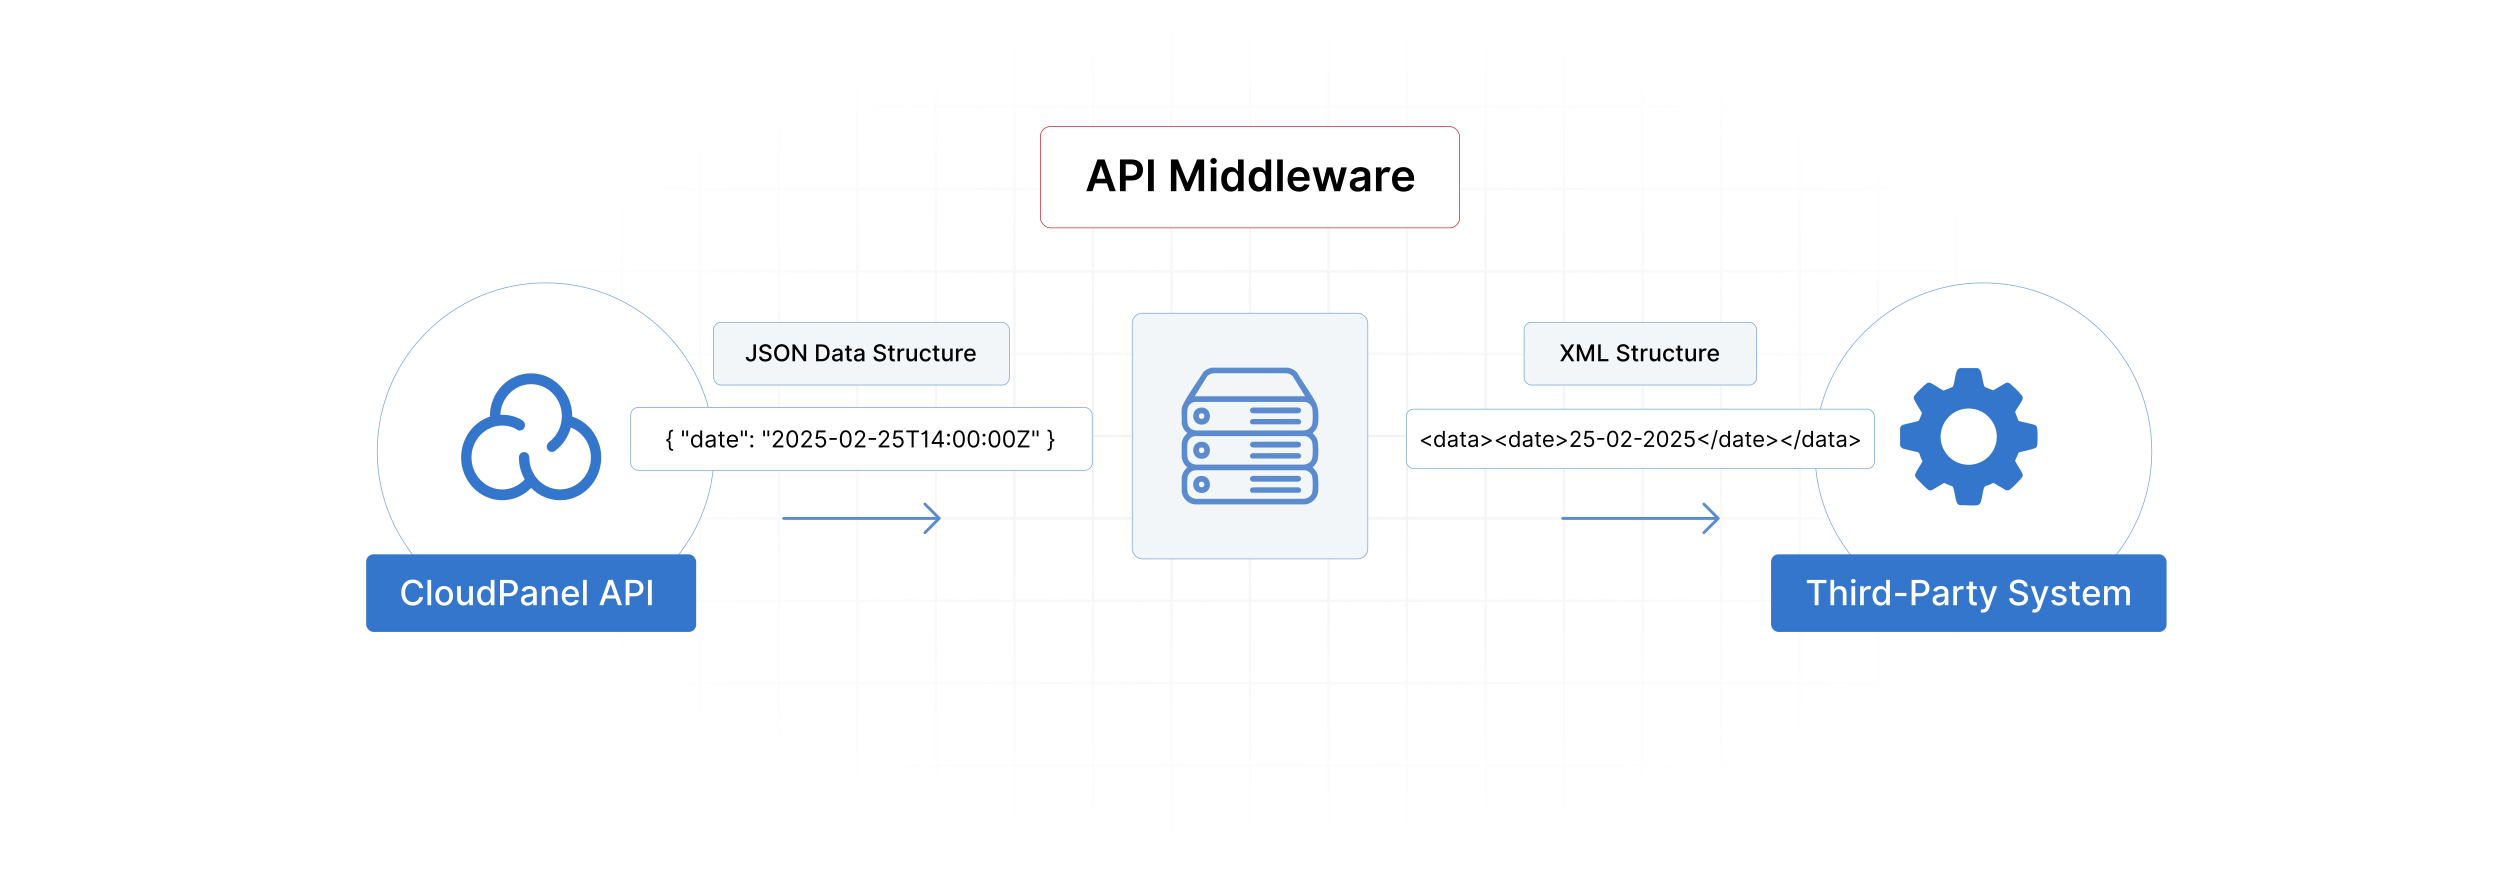 <?xml version="1.0" encoding="UTF-8"?>
<svg id="Layer_1" data-name="Layer 1" xmlns="http://www.w3.org/2000/svg" xmlns:xlink="http://www.w3.org/1999/xlink" viewBox="0 0 860 300">
  <defs>
    <filter id="luminosity-invert" x="39.647" y="-.272" width="782.115" height="300.272" color-interpolation-filters="sRGB" filterUnits="userSpaceOnUse">
      <feColorMatrix result="cm" values="-1 0 0 0 1 0 -1 0 0 1 0 0 -1 0 1 0 0 0 1 0"/>
    </filter>
    <radialGradient id="radial-gradient" cx="439.235" cy="148.479" fx="439.235" fy="148.479" r="298.487" gradientTransform="translate(0 74.962) scale(1 .495)" gradientUnits="userSpaceOnUse">
      <stop offset=".123" stop-color="#000" stop-opacity=".95"/>
      <stop offset="1" stop-color="#000" stop-opacity="0"/>
    </radialGradient>
    <mask id="mask" x="39.647" y="-.272" width="782.115" height="300.272" maskUnits="userSpaceOnUse">
      <g filter="url(#luminosity-invert)">
        <rect x="39.647" y="-.272" width="782.115" height="300.272" fill="url(#radial-gradient)"/>
      </g>
    </mask>
    <filter id="drop-shadow-1" x="99.56" y="67.12" width="176.64" height="176.64" filterUnits="userSpaceOnUse">
      <feOffset dx="5" dy="5"/>
      <feGaussianBlur result="blur" stdDeviation="10"/>
      <feFlood flood-color="#000" flood-opacity=".05"/>
      <feComposite in2="blur" operator="in"/>
      <feComposite in="SourceGraphic"/>
    </filter>
    <filter id="drop-shadow-2" x="593.96" y="67.12" width="176.64" height="176.64" filterUnits="userSpaceOnUse">
      <feOffset dx="5" dy="5"/>
      <feGaussianBlur result="blur-2" stdDeviation="10"/>
      <feFlood flood-color="#000" flood-opacity=".05"/>
      <feComposite in2="blur-2" operator="in"/>
      <feComposite in="SourceGraphic"/>
    </filter>
  </defs>
  <rect y="0" width="860" height="300" fill="#fff"/>
  <g mask="url(#mask)">
    <g opacity=".4">
      <path d="M808.41,291.922H51.59V8.078h756.819v283.845ZM52.09,291.422h755.819V8.578H52.09v282.845Z" fill="#e6e6e6" stroke="#d6d6d6" stroke-miterlimit="10" stroke-width=".25"/>
      <rect x="51.84" y="36.413" width="756.319" height=".5" fill="#e6e6e6" stroke="#d6d6d6" stroke-miterlimit="10" stroke-width=".25"/>
      <rect x="51.84" y="64.747" width="756.319" height=".5" fill="#e6e6e6" stroke="#d6d6d6" stroke-miterlimit="10" stroke-width=".25"/>
      <rect x="51.84" y="93.082" width="756.319" height=".5" fill="#e6e6e6" stroke="#d6d6d6" stroke-miterlimit="10" stroke-width=".25"/>
      <rect x="51.84" y="121.415" width="756.319" height=".5" fill="none" stroke="#d6d6d6" stroke-miterlimit="10" stroke-width=".25"/>
      <rect x="51.84" y="149.75" width="756.319" height=".5" fill="#e6e6e6" stroke="#d6d6d6" stroke-miterlimit="10" stroke-width=".25"/>
      <rect x="51.84" y="178.084" width="756.319" height=".5" fill="#e6e6e6" stroke="#d6d6d6" stroke-miterlimit="10" stroke-width=".25"/>
      <rect x="51.84" y="206.418" width="756.319" height=".5" fill="#e6e6e6" stroke="#d6d6d6" stroke-miterlimit="10" stroke-width=".25"/>
      <rect x="51.84" y="234.753" width="756.319" height=".5" fill="#e6e6e6" stroke="#d6d6d6" stroke-miterlimit="10" stroke-width=".25"/>
      <rect x="51.84" y="263.087" width="756.319" height=".5" fill="#e6e6e6" stroke="#d6d6d6" stroke-miterlimit="10" stroke-width=".25"/>
      <rect x="780.898" y="8.328" width=".5" height="283.345" fill="#e6e6e6" stroke="#d6d6d6" stroke-miterlimit="10" stroke-width=".25"/>
      <rect x="753.887" y="8.328" width=".5" height="283.345" fill="#e6e6e6" stroke="#d6d6d6" stroke-miterlimit="10" stroke-width=".25"/>
      <rect x="726.875" y="8.328" width=".5" height="283.345" fill="#e6e6e6" stroke="#d6d6d6" stroke-miterlimit="10" stroke-width=".25"/>
      <rect x="699.864" y="8.328" width=".5" height="283.345" fill="#e6e6e6" stroke="#d6d6d6" stroke-miterlimit="10" stroke-width=".25"/>
      <rect x="672.852" y="8.328" width=".5" height="283.345" fill="#e6e6e6" stroke="#d6d6d6" stroke-miterlimit="10" stroke-width=".25"/>
      <rect x="645.841" y="8.328" width=".5" height="283.345" fill="#e6e6e6" stroke="#d6d6d6" stroke-miterlimit="10" stroke-width=".25"/>
      <rect x="618.83" y="8.328" width=".5" height="283.345" fill="#e6e6e6" stroke="#d6d6d6" stroke-miterlimit="10" stroke-width=".25"/>
      <rect x="591.818" y="8.328" width=".5" height="283.345" fill="#e6e6e6" stroke="#d6d6d6" stroke-miterlimit="10" stroke-width=".25"/>
      <rect x="564.807" y="8.328" width=".5" height="283.345" fill="#e6e6e6" stroke="#d6d6d6" stroke-miterlimit="10" stroke-width=".25"/>
      <rect x="537.795" y="8.328" width=".5" height="283.345" fill="#e6e6e6" stroke="#d6d6d6" stroke-miterlimit="10" stroke-width=".25"/>
      <rect x="510.784" y="8.328" width=".5" height="283.345" fill="#e6e6e6" stroke="#d6d6d6" stroke-miterlimit="10" stroke-width=".25"/>
      <rect x="483.772" y="8.328" width=".5" height="283.345" fill="#e6e6e6" stroke="#d6d6d6" stroke-miterlimit="10" stroke-width=".25"/>
      <rect x="456.761" y="8.328" width=".5" height="283.345" fill="#e6e6e6" stroke="#d6d6d6" stroke-miterlimit="10" stroke-width=".25"/>
      <rect x="429.75" y="8.328" width=".5" height="283.345" fill="#e6e6e6" stroke="#d6d6d6" stroke-miterlimit="10" stroke-width=".25"/>
      <rect x="402.738" y="8.328" width=".5" height="283.345" fill="#e6e6e6" stroke="#d6d6d6" stroke-miterlimit="10" stroke-width=".25"/>
      <rect x="375.727" y="8.328" width=".5" height="283.345" fill="#e6e6e6" stroke="#d6d6d6" stroke-miterlimit="10" stroke-width=".25"/>
      <rect x="348.716" y="8.328" width=".5" height="283.345" fill="#e6e6e6" stroke="#d6d6d6" stroke-miterlimit="10" stroke-width=".25"/>
      <rect x="321.704" y="8.328" width=".5" height="283.345" fill="#e6e6e6" stroke="#d6d6d6" stroke-miterlimit="10" stroke-width=".25"/>
      <rect x="294.693" y="8.328" width=".5" height="283.345" fill="#e6e6e6" stroke="#d6d6d6" stroke-miterlimit="10" stroke-width=".25"/>
      <rect x="267.682" y="8.328" width=".5" height="283.345" fill="#e6e6e6" stroke="#d6d6d6" stroke-miterlimit="10" stroke-width=".25"/>
      <rect x="240.67" y="8.328" width=".5" height="283.345" fill="#e6e6e6" stroke="#d6d6d6" stroke-miterlimit="10" stroke-width=".25"/>
      <rect x="213.659" y="8.328" width=".5" height="283.345" fill="#e6e6e6" stroke="#d6d6d6" stroke-miterlimit="10" stroke-width=".25"/>
      <rect x="186.648" y="8.328" width=".5" height="283.345" fill="#e6e6e6" stroke="#d6d6d6" stroke-miterlimit="10" stroke-width=".25"/>
      <rect x="159.636" y="8.328" width=".5" height="283.345" fill="#e6e6e6" stroke="#d6d6d6" stroke-miterlimit="10" stroke-width=".25"/>
      <rect x="132.625" y="8.328" width=".5" height="283.345" fill="#e6e6e6" stroke="#d6d6d6" stroke-miterlimit="10" stroke-width=".25"/>
      <rect x="105.613" y="8.328" width=".5" height="283.345" fill="#e6e6e6" stroke="#d6d6d6" stroke-miterlimit="10" stroke-width=".25"/>
      <rect x="78.602" y="8.328" width=".5" height="283.345" fill="#e6e6e6" stroke="#d6d6d6" stroke-miterlimit="10" stroke-width=".25"/>
    </g>
  </g>
  <rect x="389.483" y="107.749" width="81.034" height="84.503" rx="3.441" ry="3.441" fill="#f2f6f9" stroke="#75a4d8" stroke-miterlimit="10" stroke-width=".25"/>
  <circle cx="182.723" cy="150.25" r="57.947" fill="#fff" filter="url(#drop-shadow-1)" stroke="#75a4d8" stroke-miterlimit="10" stroke-width=".25"/>
  <circle cx="677.277" cy="150.25" r="57.947" fill="#fff" filter="url(#drop-shadow-2)" stroke="#75a4d8" stroke-miterlimit="10" stroke-width=".25"/>
  <g>
    <rect x="357.894" y="43.536" width="144.213" height="34.851" rx="3.455" ry="3.455" fill="#fff" stroke="#c1272d" stroke-miterlimit="10" stroke-width=".25"/>
    <g>
      <path d="M373.688,65.765l3.839-10.906h2.439l3.845,10.906h-2.109l-.905-2.689h-4.1l-.9,2.689h-2.108ZM380.265,61.488l-1.475-4.393h-.085l-1.475,4.393h3.036Z"/>
      <path d="M385.265,54.858h4.09c2.508,0,3.845,1.528,3.845,3.61,0,2.098-1.353,3.611-3.871,3.611h-2.088v3.685h-1.976v-10.906ZM389.062,60.455c1.47,0,2.125-.825,2.125-1.986s-.655-1.96-2.136-1.96h-1.81v3.946h1.821Z"/>
      <path d="M396.903,65.765h-1.976v-10.906h1.976v10.906Z"/>
      <path d="M405.2,54.858l3.237,7.903h.128l3.238-7.903h2.418v10.906h-1.896v-7.493h-.101l-3.014,7.461h-1.417l-3.014-7.477h-.101v7.509h-1.896v-10.906h2.418Z"/>
      <path d="M416.359,55.38c0-.581.5-1.049,1.118-1.049.613,0,1.113.469,1.113,1.049,0,.575-.5,1.044-1.113,1.044-.618,0-1.118-.468-1.118-1.044ZM416.509,57.585h1.928v8.18h-1.928v-8.18Z"/>
      <path d="M420.087,61.685c0-2.727,1.486-4.207,3.377-4.207,1.443,0,2.045.868,2.338,1.459h.08v-4.079h1.933v10.906h-1.895v-1.289h-.117c-.304.596-.938,1.432-2.343,1.432-1.928,0-3.371-1.528-3.371-4.223ZM425.919,61.675c0-1.587-.682-2.615-1.922-2.615-1.284,0-1.944,1.092-1.944,2.615,0,1.534.671,2.652,1.944,2.652,1.23,0,1.922-1.065,1.922-2.652Z"/>
      <path d="M429.553,61.685c0-2.727,1.486-4.207,3.377-4.207,1.442,0,2.045.868,2.337,1.459h.08v-4.079h1.934v10.906h-1.897v-1.289h-.117c-.303.596-.936,1.432-2.343,1.432-1.928,0-3.371-1.528-3.371-4.223ZM435.384,61.675c0-1.587-.682-2.615-1.922-2.615-1.283,0-1.944,1.092-1.944,2.615,0,1.534.672,2.652,1.944,2.652,1.23,0,1.922-1.065,1.922-2.652Z"/>
      <path d="M441.281,65.765h-1.928v-10.906h1.928v10.906Z"/>
      <path d="M442.916,61.723c0-2.524,1.528-4.244,3.872-4.244,2.013,0,3.738,1.262,3.738,4.132v.591h-5.698c.016,1.4.842,2.221,2.088,2.221.83,0,1.47-.362,1.73-1.055l1.8.203c-.341,1.422-1.65,2.353-3.558,2.353-2.465,0-3.973-1.635-3.973-4.202ZM448.679,60.903c-.011-1.113-.757-1.923-1.864-1.923-1.15,0-1.923.879-1.98,1.923h3.845Z"/>
      <path d="M451.502,57.585h1.965l1.438,5.752h.074l1.47-5.752h1.944l1.47,5.719h.079l1.417-5.719h1.971l-2.316,8.18h-2.008l-1.534-5.528h-.111l-1.534,5.528h-2.013l-2.312-8.18Z"/>
      <path d="M464.317,63.469c0-1.842,1.518-2.316,3.104-2.487,1.443-.154,2.023-.181,2.023-.735v-.032c0-.804-.49-1.262-1.385-1.262-.942,0-1.485.479-1.678,1.039l-1.8-.256c.427-1.491,1.747-2.258,3.467-2.258,1.56,0,3.323.649,3.323,2.812v5.475h-1.853v-1.123h-.064c-.352.687-1.118,1.289-2.401,1.289-1.56,0-2.737-.852-2.737-2.46ZM469.45,62.831v-.964c-.25.202-1.262.33-1.768.399-.862.122-1.507.431-1.507,1.171,0,.709.575,1.076,1.379,1.076,1.161,0,1.895-.772,1.895-1.683Z"/>
      <path d="M473.328,57.585h1.869v1.363h.086c.298-.948,1.075-1.48,2.018-1.48.442,0,.81.117,1.098.298l-.597,1.598c-.208-.096-.447-.17-.762-.17-1.007,0-1.784.73-1.784,1.763v4.809h-1.928v-8.18Z"/>
      <path d="M478.848,61.723c0-2.524,1.528-4.244,3.872-4.244,2.013,0,3.738,1.262,3.738,4.132v.591h-5.698c.016,1.4.842,2.221,2.088,2.221.83,0,1.47-.362,1.73-1.055l1.8.203c-.341,1.422-1.65,2.353-3.558,2.353-2.465,0-3.973-1.635-3.973-4.202ZM484.61,60.903c-.011-1.113-.757-1.923-1.864-1.923-1.15,0-1.923.879-1.98,1.923h3.845Z"/>
    </g>
  </g>
  <g>
    <path d="M443.189,126.483c1.194.303,2.269.785,3.065,1.753,1.969,3.4,4.495,6.728,6.364,10.16,1.064,1.954,1.022,4.842.847,7.058-.104,1.321-.841,2.729-1.93,3.49.652.785,1.312,1.376,1.655,2.382.401,1.178.421,5.352.153,6.59-.235,1.083-.901,2.147-1.807,2.786.652.785,1.312,1.376,1.655,2.382.407,1.194.394,4.721.261,6.055-.229,2.295-2.246,4.199-4.526,4.378l-37.975-.005c-2.287-.26-4.027-1.986-4.45-4.224v-5.236c.192-.662.351-1.305.716-1.901.339-.553.856-.917,1.21-1.449-1.091-.746-1.609-1.929-1.926-3.172v-5.236c.192-.662.351-1.305.716-1.901.339-.553.856-.917,1.21-1.449-1.091-.746-1.609-1.929-1.926-3.172.144-1.65-.193-3.626,0-5.236.065-.542.458-1.401.718-1.899,1.893-3.614,4.648-7.249,6.8-10.734.658-.661,1.918-1.316,2.846-1.421h26.324ZM448.968,136.312l-4.272-6.882c-.627-.68-1.458-.985-2.374-1.022h-24.682c-.903.035-1.694.332-2.334.969l-4.311,6.935h37.973ZM410.973,138.265c-1.13.181-2.078,1.004-2.39,2.108-.27.955-.269,4.609-.002,5.568.385,1.383,1.726,2.124,3.098,2.134l36.697-.001c1.413-.042,2.705-.845,3.046-2.277.227-.953.219-4.404-.019-5.355-.281-1.127-1.276-2-2.413-2.177h-38.017ZM410.973,150.022c-1.13.181-2.078,1.004-2.39,2.108-.27.955-.269,4.609-.002,5.568.385,1.383,1.726,2.124,3.098,2.134l36.697-.001c1.413-.042,2.705-.845,3.046-2.277.227-.953.219-4.404-.019-5.355-.281-1.127-1.276-2-2.413-2.177h-38.017ZM410.973,161.78c-1.13.181-2.078,1.004-2.39,2.108-.27.955-.269,4.609-.002,5.568.385,1.383,1.726,2.124,3.098,2.134l36.697-.001c1.413-.042,2.705-.845,3.046-2.277.227-.953.219-4.404-.019-5.355-.281-1.127-1.276-2-2.413-2.177h-38.017Z" fill="#5b8ace"/>
    <path d="M430.968,140.194l15.476-.023c1.512.085,1.51,1.935,0,2.018h-15.315c-1.375-.035-1.586-1.777-.161-1.996Z" fill="#5b8ace"/>
    <path d="M430.782,144.141l15.849-.023c1.039.125,1.309,1.342.387,1.862h-16.463c-.858-.5-.7-1.555.227-1.839Z" fill="#5b8ace"/>
    <path d="M413.271,140.191c3.684-.139,3.999,5.476.521,5.858-4.189.46-4.5-5.708-.521-5.858ZM413.077,142.21c-1.097.256-.799,2.067.415,1.891,1.234-.178,1.018-2.225-.415-1.891Z" fill="#5b8ace"/>
    <path d="M430.968,151.951l15.476-.023c1.512.085,1.51,1.935,0,2.018h-15.315c-1.375-.035-1.586-1.777-.161-1.996Z" fill="#5b8ace"/>
    <path d="M430.782,155.898l15.849-.023c1.039.125,1.309,1.342.387,1.862h-16.463c-.858-.5-.7-1.555.227-1.839Z" fill="#5b8ace"/>
    <path d="M413.271,151.949c3.684-.139,3.999,5.476.521,5.858-4.189.46-4.5-5.708-.521-5.858ZM413.077,153.968c-1.097.256-.799,2.067.415,1.891,1.234-.178,1.018-2.225-.415-1.891Z" fill="#5b8ace"/>
    <path d="M430.968,163.709l15.476-.023c1.512.085,1.51,1.935,0,2.018h-15.315c-1.375-.035-1.586-1.777-.161-1.996Z" fill="#5b8ace"/>
    <path d="M430.782,167.656l15.849-.023c1.039.125,1.309,1.342.387,1.862h-16.463c-.858-.5-.7-1.555.227-1.839Z" fill="#5b8ace"/>
    <path d="M413.271,163.706c3.684-.139,3.999,5.476.521,5.858-4.189.46-4.5-5.708-.521-5.858ZM413.077,165.726c-1.097.256-.799,2.067.415,1.891,1.234-.178,1.018-2.225-.415-1.891Z" fill="#5b8ace"/>
  </g>
  <g>
    <rect x="216.961" y="140.189" width="158.766" height="21.591" rx="2.545" ry="2.545" fill="#fff" stroke="#75a4d8" stroke-miterlimit="10" stroke-width=".25"/>
    <g>
      <path d="M230.062,153.559v-.908c0-.622-.218-.863-.852-.863v-.681c.633,0,.852-.242.852-.863v-.908c0-1.044.363-1.521,1.476-1.521v.556c-.659,0-.863.301-.863.965v1.136c0,.462-.145.806-.795.934v.085c.65.128.795.471.795.934v1.136c0,.664.204.965.863.965v.556c-1.113,0-1.476-.477-1.476-1.52Z"/>
      <path d="M235.256,150.084h-.624v-1.998h.624v1.998ZM236.709,150.084h-.624v-1.998h.624v1.998Z"/>
      <path d="M237.7,151.731c0-1.373.761-2.248,1.862-2.248.852,0,1.112.522,1.26.749h.057v-2.146h.67v5.812h-.647v-.67h-.08c-.148.239-.432.761-1.272.761-1.09,0-1.851-.874-1.851-2.259ZM240.89,151.719c0-.976-.431-1.634-1.248-1.634-.852,0-1.272.715-1.272,1.634,0,.932.431,1.669,1.272,1.669.806,0,1.248-.681,1.248-1.669Z"/>
      <path d="M242.666,152.661c0-.999.883-1.178,1.691-1.282.795-.102,1.124-.074,1.124-.398v-.023c0-.559-.304-.885-.919-.885-.639,0-.988.34-1.135.658l-.636-.227c.34-.794,1.09-1.022,1.748-1.022.556,0,1.612.159,1.612,1.544v2.872h-.67v-.59h-.034c-.136.283-.534.692-1.294.692-.829,0-1.487-.488-1.487-1.34ZM245.481,152.32v-.612c-.114.136-.874.216-1.158.249-.522.068-.988.228-.988.738,0,.466.386.704.919.704.795,0,1.226-.534,1.226-1.079Z"/>
      <path d="M249.277,150.107h-.931v2.543c0,.567.284.658.579.658.148,0,.239-.022.295-.034l.136.602c-.091.034-.25.079-.499.079-.568,0-1.181-.363-1.181-1.123v-2.725h-.659v-.568h.659v-1.044h.67v1.044h.931v.568Z"/>
      <path d="M250.041,151.753c0-1.339.783-2.27,1.964-2.27.908,0,1.873.556,1.873,2.179v.284h-3.165c.031.934.573,1.441,1.359,1.441.525,0,.919-.227,1.09-.681l.647.182c-.204.658-.852,1.101-1.737,1.101-1.26,0-2.032-.896-2.032-2.236ZM253.196,151.367c0-.738-.465-1.283-1.192-1.283-.766,0-1.246.605-1.291,1.283h2.483Z"/>
      <path d="M255.483,150.084h-.625v-1.998h.625v1.998ZM256.936,150.084h-.625v-1.998h.625v1.998Z"/>
      <path d="M258.108,150.198c0-.281.23-.511.511-.511.281,0,.511.23.511.511,0,.281-.23.511-.511.511-.281,0-.511-.23-.511-.511ZM258.108,153.434c0-.281.23-.511.511-.511.281,0,.511.23.511.511,0,.28-.23.511-.511.511-.281,0-.511-.231-.511-.511Z"/>
      <path d="M263.165,150.084h-.625v-1.998h.625v1.998ZM264.618,150.084h-.625v-1.998h.625v1.998Z"/>
      <path d="M265.802,153.388l1.919-2.1c.672-.735.987-1.133.987-1.669,0-.613-.482-.999-1.112-.999-.673,0-1.102.44-1.102,1.101h-.669c0-1.022.775-1.714,1.794-1.714,1.022,0,1.748.715,1.748,1.612,0,.644-.295,1.144-1.294,2.214l-1.306,1.395v.046h2.702v.624h-3.667v-.511Z"/>
      <path d="M270.518,150.993c0-1.884.75-2.986,2.021-2.986s2.021,1.102,2.021,2.986c0,1.899-.738,2.986-2.021,2.986s-2.021-1.087-2.021-2.986ZM273.878,150.993c0-1.51-.499-2.373-1.339-2.373s-1.339.863-1.339,2.373c0,1.512.494,2.361,1.339,2.361s1.339-.849,1.339-2.361Z"/>
      <path d="M275.643,153.388l1.919-2.1c.672-.735.987-1.133.987-1.669,0-.613-.482-.999-1.112-.999-.673,0-1.102.44-1.102,1.101h-.669c0-1.022.775-1.714,1.794-1.714,1.022,0,1.748.715,1.748,1.612,0,.644-.295,1.144-1.294,2.214l-1.306,1.395v.046h2.702v.624h-3.667v-.511Z"/>
      <path d="M280.495,152.445h.681c.054.525.528.908,1.124.908.715,0,1.237-.548,1.237-1.294,0-.761-.542-1.322-1.283-1.328-.357-.003-.769.122-1.01.295l-.658-.079.352-2.861h3.02v.625h-2.43l-.204,1.714h.034c.239-.19.619-.329,1.011-.329,1.067,0,1.851.826,1.851,1.952,0,1.113-.812,1.931-1.919,1.931-.999,0-1.762-.647-1.805-1.533Z"/>
      <path d="M287.856,151.305h-2.543v-.624h2.543v.624Z"/>
      <path d="M288.904,150.993c0-1.884.749-2.986,2.021-2.986s2.021,1.102,2.021,2.986c0,1.899-.738,2.986-2.021,2.986s-2.021-1.087-2.021-2.986ZM292.265,150.993c0-1.51-.5-2.373-1.34-2.373s-1.34.863-1.34,2.373c0,1.512.494,2.361,1.34,2.361s1.34-.849,1.34-2.361Z"/>
      <path d="M294.029,153.388l1.919-2.1c.673-.735.988-1.133.988-1.669,0-.613-.482-.999-1.112-.999-.673,0-1.101.44-1.101,1.101h-.67c0-1.022.775-1.714,1.794-1.714,1.022,0,1.748.715,1.748,1.612,0,.644-.295,1.144-1.294,2.214l-1.305,1.395v.046h2.702v.624h-3.667v-.511Z"/>
      <path d="M301.379,151.305h-2.543v-.624h2.543v.624Z"/>
      <path d="M302.279,153.388l1.919-2.1c.673-.735.988-1.133.988-1.669,0-.613-.482-.999-1.112-.999-.673,0-1.101.44-1.101,1.101h-.67c0-1.022.775-1.714,1.794-1.714,1.022,0,1.748.715,1.748,1.612,0,.644-.295,1.144-1.294,2.214l-1.305,1.395v.046h2.702v.624h-3.667v-.511Z"/>
      <path d="M307.131,152.445h.682c.054.525.528.908,1.123.908.715,0,1.238-.548,1.238-1.294,0-.761-.542-1.322-1.283-1.328-.357-.003-.769.122-1.01.295l-.659-.079.352-2.861h3.02v.625h-2.43l-.204,1.714h.034c.238-.19.619-.329,1.01-.329,1.067,0,1.85.826,1.85,1.952,0,1.113-.811,1.931-1.919,1.931-.999,0-1.762-.647-1.805-1.533Z"/>
      <path d="M311.768,148.086h4.359v.625h-1.828v5.188h-.704v-5.188h-1.828v-.625Z"/>
      <path d="M318.981,153.898h-.704v-4.79h-.045c-.083.159-.559.431-1.226.431v-.59c.897,0,1.314-.803,1.351-.863h.624v5.812Z"/>
      <path d="M320.518,152.128l2.555-4.042h.851v3.996h.795v.625h-.795v1.191h-.669v-1.191h-2.736v-.579ZM323.254,148.983h-.046l-1.93,3.054v.045h1.976v-3.099Z"/>
      <path d="M325.779,149.704c0-.281.23-.511.511-.511.281,0,.511.23.511.511,0,.281-.23.511-.511.511-.281,0-.511-.23-.511-.511ZM325.779,152.644c0-.281.23-.511.511-.511.281,0,.511.23.511.511,0,.28-.23.511-.511.511-.281,0-.511-.231-.511-.511Z"/>
      <path d="M327.87,150.993c0-1.884.749-2.986,2.021-2.986s2.021,1.102,2.021,2.986c0,1.899-.738,2.986-2.021,2.986s-2.021-1.087-2.021-2.986ZM331.231,150.993c0-1.51-.5-2.373-1.34-2.373s-1.34.863-1.34,2.373c0,1.512.494,2.361,1.34,2.361s1.34-.849,1.34-2.361Z"/>
      <path d="M332.87,150.993c0-1.884.749-2.986,2.021-2.986s2.021,1.102,2.021,2.986c0,1.899-.738,2.986-2.021,2.986s-2.021-1.087-2.021-2.986ZM336.231,150.993c0-1.51-.5-2.373-1.34-2.373s-1.34.863-1.34,2.373c0,1.512.494,2.361,1.34,2.361s1.34-.849,1.34-2.361Z"/>
      <path d="M337.983,149.704c0-.281.23-.511.511-.511.281,0,.511.23.511.511,0,.281-.23.511-.511.511-.281,0-.511-.23-.511-.511ZM337.983,152.644c0-.281.23-.511.511-.511.281,0,.511.23.511.511,0,.28-.23.511-.511.511-.281,0-.511-.231-.511-.511Z"/>
      <path d="M340.074,150.993c0-1.884.75-2.986,2.021-2.986s2.021,1.102,2.021,2.986c0,1.899-.738,2.986-2.021,2.986s-2.021-1.087-2.021-2.986ZM343.435,150.993c0-1.51-.499-2.373-1.339-2.373s-1.339.863-1.339,2.373c0,1.512.494,2.361,1.339,2.361s1.339-.849,1.339-2.361Z"/>
      <path d="M345.074,150.993c0-1.884.75-2.986,2.021-2.986s2.021,1.102,2.021,2.986c0,1.899-.738,2.986-2.021,2.986s-2.021-1.087-2.021-2.986ZM348.435,150.993c0-1.51-.499-2.373-1.339-2.373s-1.339.863-1.339,2.373c0,1.512.494,2.361,1.339,2.361s1.339-.849,1.339-2.361Z"/>
      <path d="M350.108,153.388l3.133-4.677h-3.167v-.625h4.008v.511l-3.133,4.677h3.167v.624h-4.008v-.511Z"/>
      <path d="M355.79,150.084h-.625v-1.998h.625v1.998ZM357.243,150.084h-.625v-1.998h.625v1.998Z"/>
      <path d="M361.823,149.335v.908c0,.622.219.863.852.863v.681c-.633,0-.852.241-.852.863v.908c0,1.044-.363,1.52-1.476,1.52v-.556c.658,0,.863-.301.863-.965v-1.136c0-.463.144-.806.794-.934v-.085c-.65-.128-.794-.471-.794-.934v-1.136c0-.664-.205-.965-.863-.965v-.556c1.112,0,1.476.477,1.476,1.521Z"/>
    </g>
  </g>
  <g>
    <rect x="245.471" y="110.87" width="101.747" height="21.591" rx="2.545" ry="2.545" fill="#f2f6f9" stroke="#75a4d8" stroke-miterlimit="10" stroke-width=".25"/>
    <g>
      <path d="M260.053,118.468v4.121c-.003,1.118-.701,1.771-1.768,1.771-.985,0-1.723-.551-1.723-1.533h.872c.003.482.36.789.874.789.556,0,.869-.358.872-1.027v-4.121h.874Z"/>
      <path d="M263.301,119.146c-.715,0-1.167.366-1.167.86-.003.557.602.769,1.056.886l.568.147c.738.182,1.671.587,1.671,1.635,0,.985-.786,1.703-2.151,1.703-1.303,0-2.117-.65-2.174-1.703h.88c.051.633.613.934,1.289.934.746,0,1.289-.374,1.289-.942,0-.517-.48-.721-1.102-.886l-.686-.187c-.934-.253-1.513-.727-1.513-1.536,0-1.002.894-1.669,2.061-1.669,1.181,0,2.003.676,2.029,1.606h-.846c-.062-.536-.536-.849-1.203-.849Z"/>
      <path d="M268.914,124.36c-1.51,0-2.62-1.13-2.62-2.986,0-1.859,1.11-2.986,2.62-2.986,1.504,0,2.617,1.127,2.617,2.986s-1.112,2.986-2.617,2.986ZM268.914,119.189c-1.002,0-1.748.769-1.748,2.186s.746,2.186,1.748,2.186c.999,0,1.748-.769,1.748-2.186s-.75-2.186-1.748-2.186Z"/>
      <path d="M277.318,124.28h-.806l-2.955-4.263h-.054v4.263h-.877v-5.812h.811l2.958,4.269h.054v-4.269h.869v5.812Z"/>
      <path d="M280.721,124.28v-5.812h1.941c1.711,0,2.736,1.09,2.736,2.898,0,1.816-1.025,2.915-2.795,2.915h-1.882ZM282.554,123.514c1.325,0,1.981-.772,1.981-2.148,0-1.371-.656-2.132-1.927-2.132h-1.01v4.28h.957Z"/>
      <path d="M286.221,123.048c0-.99.846-1.206,1.671-1.303.784-.091,1.102-.085,1.102-.395v-.019c0-.494-.281-.781-.829-.781-.57,0-.888.298-1.013.607l-.797-.182c.284-.794,1.01-1.112,1.799-1.112.692,0,1.691.252,1.691,1.521v2.895h-.829v-.596h-.034c-.162.327-.567.693-1.289.693-.829,0-1.473-.471-1.473-1.329ZM288.996,122.708v-.562c-.122.122-.774.196-1.05.233-.491.065-.894.227-.894.681,0,.42.346.636.826.636.707,0,1.118-.471,1.118-.988Z"/>
      <path d="M293.014,120.602h-.894v2.398c0,.491.247.582.522.582.136,0,.242-.025.298-.037l.153.701c-.1.037-.281.088-.551.091-.67.014-1.274-.369-1.272-1.161v-2.574h-.639v-.681h.639v-1.044h.849v1.044h.894v.681Z"/>
      <path d="M293.749,123.048c0-.99.846-1.206,1.671-1.303.784-.091,1.102-.085,1.102-.395v-.019c0-.494-.281-.781-.829-.781-.57,0-.888.298-1.013.607l-.797-.182c.284-.794,1.01-1.112,1.799-1.112.692,0,1.691.252,1.691,1.521v2.895h-.829v-.596h-.034c-.162.327-.567.693-1.289.693-.829,0-1.473-.471-1.473-1.329ZM296.524,122.708v-.562c-.122.122-.774.196-1.05.233-.491.065-.894.227-.894.681,0,.42.346.636.826.636.707,0,1.118-.471,1.118-.988Z"/>
      <path d="M302.662,119.146c-.715,0-1.167.366-1.167.86-.003.557.602.769,1.056.886l.568.147c.738.182,1.671.587,1.671,1.635,0,.985-.786,1.703-2.151,1.703-1.303,0-2.117-.65-2.174-1.703h.88c.051.633.613.934,1.289.934.746,0,1.289-.374,1.289-.942,0-.517-.48-.721-1.102-.886l-.686-.187c-.934-.253-1.513-.727-1.513-1.536,0-1.002.894-1.669,2.061-1.669,1.181,0,2.003.676,2.029,1.606h-.846c-.062-.536-.536-.849-1.203-.849Z"/>
      <path d="M307.81,120.602h-.894v2.398c0,.491.247.582.522.582.136,0,.241-.025.298-.037l.153.701c-.1.037-.281.088-.551.091-.67.014-1.274-.369-1.272-1.161v-2.574h-.639v-.681h.639v-1.044h.849v1.044h.894v.681Z"/>
      <path d="M308.749,119.921h.82v.692h.045c.159-.468.596-.758,1.107-.758.108,0,.275.009.36.02v.811c-.068-.019-.267-.051-.443-.051-.602,0-1.042.412-1.042.982v2.662h-.849v-4.359Z"/>
      <path d="M314.584,119.921h.852v4.359h-.835v-.755h-.045c-.202.465-.647.811-1.303.811-.837,0-1.431-.562-1.431-1.643v-2.773h.849v2.671c0,.593.363.973.889.973.477,0,1.027-.352,1.024-1.093v-2.551Z"/>
      <path d="M316.382,122.121c0-1.331.795-2.256,2.024-2.256.99,0,1.708.585,1.799,1.464h-.826c-.091-.409-.42-.749-.959-.749-.71,0-1.181.587-1.181,1.521,0,.951.462,1.55,1.181,1.55.485,0,.851-.278.959-.75h.826c-.094.849-.761,1.467-1.791,1.467-1.266,0-2.032-.934-2.032-2.248Z"/>
      <path d="M323.156,120.602h-.894v2.398c0,.491.247.582.522.582.136,0,.241-.025.298-.037l.153.701c-.1.037-.281.088-.551.091-.67.014-1.274-.369-1.272-1.161v-2.574h-.639v-.681h.639v-1.044h.849v1.044h.894v.681Z"/>
      <path d="M326.857,119.921h.852v4.359h-.835v-.755h-.045c-.202.465-.647.811-1.303.811-.837,0-1.431-.562-1.431-1.643v-2.773h.849v2.671c0,.593.363.973.889.973.477,0,1.027-.352,1.024-1.093v-2.551Z"/>
      <path d="M328.851,119.921h.82v.692h.045c.159-.468.59-.758,1.107-.758.238,0,.426.062.57.159l-.273.71c-.102-.051-.23-.085-.395-.085-.587,0-1.027.411-1.027.979v2.662h-.849v-4.359Z"/>
      <path d="M331.684,122.129c0-1.339.8-2.265,2.015-2.265.988,0,1.93.616,1.93,2.191v.301h-3.1c.023.84.511,1.312,1.238,1.312.482,0,.851-.21,1.004-.622l.803.144c-.193.71-.866,1.178-1.816,1.178-1.286,0-2.075-.885-2.075-2.239ZM334.797,121.72c-.003-.667-.435-1.155-1.093-1.155-.69,0-1.138.537-1.172,1.155h2.265Z"/>
    </g>
  </g>
  <g>
    <rect x="524.302" y="110.87" width="79.989" height="21.591" rx="2.545" ry="2.545" fill="#f2f6f9" stroke="#75a4d8" stroke-miterlimit="10" stroke-width=".25"/>
    <g>
      <path d="M539.115,120.741h.046l1.391-2.273h1.016l-1.81,2.906,1.822,2.906h-1.022l-1.395-2.242h-.046l-1.397,2.242h-1.022l1.853-2.906-1.842-2.906h1.016l1.391,2.273Z"/>
      <path d="M543.509,118.468l1.85,4.518h.068l1.851-4.518h1.065v5.812h-.835v-4.206h-.054l-1.714,4.198h-.692l-1.715-4.201h-.054v4.209h-.834v-5.812h1.065Z"/>
      <path d="M549.77,118.468h.877v5.058h2.634v.755h-3.511v-5.812Z"/>
      <path d="M558.371,119.146c-.716,0-1.167.366-1.167.86-.003.557.602.769,1.056.886l.568.147c.737.182,1.671.587,1.671,1.635,0,.985-.786,1.703-2.151,1.703-1.303,0-2.117-.65-2.174-1.703h.88c.052.633.613.934,1.289.934.746,0,1.288-.374,1.288-.942,0-.517-.479-.721-1.102-.886l-.686-.187c-.934-.253-1.513-.727-1.513-1.536,0-1.002.894-1.669,2.061-1.669,1.181,0,2.004.676,2.029,1.606h-.846c-.062-.536-.536-.849-1.203-.849Z"/>
      <path d="M563.519,120.602h-.894v2.398c0,.491.247.582.521.582.137,0,.242-.025.299-.037l.153.701c-.1.037-.281.088-.551.091-.67.014-1.274-.369-1.272-1.161v-2.574h-.639v-.681h.639v-1.044h.849v1.044h.894v.681Z"/>
      <path d="M564.458,119.921h.82v.692h.046c.159-.468.596-.758,1.106-.758.108,0,.275.009.36.02v.811c-.067-.019-.267-.051-.442-.051-.602,0-1.042.412-1.042.982v2.662h-.849v-4.359Z"/>
      <path d="M570.294,119.921h.852v4.359h-.835v-.755h-.045c-.202.465-.647.811-1.303.811-.838,0-1.431-.562-1.431-1.643v-2.773h.849v2.671c0,.593.363.973.889.973.477,0,1.027-.352,1.024-1.093v-2.551Z"/>
      <path d="M572.092,122.121c0-1.331.795-2.256,2.024-2.256.99,0,1.708.585,1.799,1.464h-.826c-.091-.409-.42-.749-.959-.749-.709,0-1.181.587-1.181,1.521,0,.951.463,1.55,1.181,1.55.485,0,.852-.278.959-.75h.826c-.094.849-.761,1.467-1.791,1.467-1.266,0-2.032-.934-2.032-2.248Z"/>
      <path d="M578.865,120.602h-.894v2.398c0,.491.247.582.521.582.137,0,.242-.025.299-.037l.153.701c-.1.037-.281.088-.551.091-.67.014-1.274-.369-1.272-1.161v-2.574h-.639v-.681h.639v-1.044h.849v1.044h.894v.681Z"/>
      <path d="M582.566,119.921h.852v4.359h-.835v-.755h-.045c-.202.465-.647.811-1.303.811-.838,0-1.431-.562-1.431-1.643v-2.773h.849v2.671c0,.593.363.973.889.973.477,0,1.027-.352,1.024-1.093v-2.551Z"/>
      <path d="M584.561,119.921h.82v.692h.045c.159-.468.591-.758,1.107-.758.238,0,.426.062.57.159l-.273.71c-.102-.051-.23-.085-.395-.085-.588,0-1.027.411-1.027.979v2.662h-.849v-4.359Z"/>
      <path d="M587.393,122.129c0-1.339.801-2.265,2.016-2.265.987,0,1.93.616,1.93,2.191v.301h-3.1c.023.84.512,1.312,1.238,1.312.482,0,.851-.21,1.004-.622l.804.144c-.193.71-.866,1.178-1.816,1.178-1.286,0-2.075-.885-2.075-2.239ZM590.507,121.72c-.003-.667-.435-1.155-1.093-1.155-.69,0-1.139.537-1.173,1.155h2.266Z"/>
    </g>
  </g>
  <g>
    <rect x="483.772" y="140.748" width="161.048" height="20.472" rx="2.545" ry="2.545" fill="#fff" stroke="#75a4d8" stroke-miterlimit="10" stroke-width=".25"/>
    <g>
      <path d="M488.777,151.371l3.478-1.772v.691l-2.647,1.275v.043l2.647,1.274v.691l-3.478-1.772v-.433Z"/>
      <path d="M493.334,151.685c0-1.307.724-2.139,1.772-2.139.81,0,1.06.497,1.199.713h.055v-2.042h.637v5.531h-.615v-.637h-.076c-.14.227-.41.723-1.21.723-1.037,0-1.761-.832-1.761-2.149ZM496.37,151.674c0-.929-.411-1.556-1.188-1.556-.81,0-1.21.681-1.21,1.556,0,.886.41,1.588,1.21,1.588.767,0,1.188-.648,1.188-1.588Z"/>
      <path d="M498.043,152.57c0-.951.84-1.121,1.61-1.221.756-.098,1.069-.07,1.069-.378v-.021c0-.532-.289-.843-.875-.843-.608,0-.94.324-1.081.626l-.605-.216c.324-.756,1.037-.973,1.664-.973.529,0,1.533.151,1.533,1.469v2.733h-.637v-.561h-.032c-.13.271-.508.659-1.232.659-.788,0-1.415-.465-1.415-1.275ZM500.723,152.246v-.583c-.108.13-.832.205-1.103.237-.497.065-.94.217-.94.703,0,.442.367.669.875.669.756,0,1.167-.507,1.167-1.026Z"/>
      <path d="M504.319,150.14h-.886v2.42c0,.54.27.627.551.627.141,0,.227-.022.281-.032l.129.572c-.086.032-.237.076-.475.076-.541,0-1.124-.346-1.124-1.07v-2.593h-.627v-.54h.627v-.994h.638v.994h.886v.54Z"/>
      <path d="M505.078,152.57c0-.951.84-1.121,1.61-1.221.756-.098,1.069-.07,1.069-.378v-.021c0-.532-.289-.843-.875-.843-.608,0-.94.324-1.081.626l-.605-.216c.324-.756,1.037-.973,1.664-.973.529,0,1.533.151,1.533,1.469v2.733h-.637v-.561h-.032c-.13.271-.508.659-1.232.659-.788,0-1.415-.465-1.415-1.275ZM507.758,152.246v-.583c-.108.13-.832.205-1.103.237-.497.065-.94.217-.94.703,0,.442.367.669.875.669.756,0,1.167-.507,1.167-1.026Z"/>
      <path d="M509.67,153.575v-.691l2.647-1.274v-.043l-2.647-1.275v-.691l3.478,1.772v.433l-3.478,1.772Z"/>
      <path d="M514.54,151.371l3.478-1.772v.691l-2.647,1.275v.043l2.647,1.274v.691l-3.478-1.772v-.433Z"/>
      <path d="M519.097,151.685c0-1.307.724-2.139,1.772-2.139.81,0,1.059.497,1.198.713h.055v-2.042h.637v5.531h-.615v-.637h-.076c-.14.227-.41.723-1.21.723-1.037,0-1.761-.832-1.761-2.149ZM522.133,151.674c0-.929-.411-1.556-1.188-1.556-.81,0-1.21.681-1.21,1.556,0,.886.41,1.588,1.21,1.588.767,0,1.188-.648,1.188-1.588Z"/>
      <path d="M523.806,152.57c0-.951.84-1.121,1.61-1.221.756-.098,1.069-.07,1.069-.378v-.021c0-.532-.289-.843-.875-.843-.608,0-.94.324-1.081.626l-.605-.216c.324-.756,1.037-.973,1.664-.973.529,0,1.533.151,1.533,1.469v2.733h-.637v-.561h-.032c-.13.271-.508.659-1.232.659-.788,0-1.415-.465-1.415-1.275ZM526.485,152.246v-.583c-.108.13-.832.205-1.103.237-.496.065-.94.217-.94.703,0,.442.367.669.875.669.756,0,1.167-.507,1.167-1.026Z"/>
      <path d="M530.082,150.14h-.886v2.42c0,.54.27.627.551.627.141,0,.227-.022.28-.032l.13.572c-.086.032-.237.076-.476.076-.54,0-1.123-.346-1.123-1.07v-2.593h-.627v-.54h.627v-.994h.638v.994h.886v.54Z"/>
      <path d="M530.798,151.706c0-1.274.746-2.161,1.869-2.161.864,0,1.782.53,1.782,2.074v.271h-3.011c.029.889.545,1.372,1.293,1.372.5,0,.876-.216,1.037-.648l.616.174c-.194.626-.81,1.047-1.653,1.047-1.198,0-1.934-.854-1.934-2.128ZM533.802,151.339c0-.702-.443-1.221-1.135-1.221-.73,0-1.185.575-1.228,1.221h2.363Z"/>
      <path d="M535.529,153.575v-.691l2.647-1.274v-.043l-2.647-1.275v-.691l3.478,1.772v.433l-3.478,1.772Z"/>
      <path d="M540.269,153.262l1.826-1.998c.64-.7.94-1.078.94-1.588,0-.584-.459-.951-1.059-.951-.64,0-1.048.418-1.048,1.048h-.638c0-.972.737-1.631,1.707-1.631.973,0,1.664.681,1.664,1.534,0,.613-.281,1.088-1.231,2.106l-1.242,1.33v.043h2.571v.594h-3.49v-.486Z"/>
      <path d="M544.87,152.365h.648c.052.5.503.864,1.069.864.681,0,1.178-.521,1.178-1.231,0-.725-.516-1.259-1.221-1.264-.34-.002-.731.116-.961.281l-.627-.075.335-2.723h2.873v.594h-2.312l-.194,1.631h.032c.227-.181.589-.314.962-.314,1.016,0,1.761.786,1.761,1.858,0,1.059-.772,1.837-1.826,1.837-.95,0-1.677-.616-1.718-1.459Z"/>
      <path d="M551.858,151.279h-2.42v-.594h2.42v.594Z"/>
      <path d="M552.844,150.982c0-1.794.713-2.841,1.923-2.841s1.923,1.048,1.923,2.841c0,1.807-.702,2.842-1.923,2.842s-1.923-1.035-1.923-2.842ZM556.041,150.982c0-1.437-.476-2.258-1.274-2.258-.8,0-1.275.821-1.275,2.258,0,1.44.471,2.247,1.275,2.247s1.274-.808,1.274-2.247Z"/>
      <path d="M557.703,153.262l1.826-1.998c.64-.7.94-1.078.94-1.588,0-.584-.459-.951-1.059-.951-.64,0-1.048.418-1.048,1.048h-.638c0-.972.737-1.631,1.707-1.631.973,0,1.664.681,1.664,1.534,0,.613-.281,1.088-1.231,2.106l-1.242,1.33v.043h2.571v.594h-3.49v-.486Z"/>
      <path d="M564.681,151.279h-2.42v-.594h2.42v.594Z"/>
      <path d="M565.525,153.262l1.826-1.998c.64-.7.94-1.078.94-1.588,0-.584-.459-.951-1.059-.951-.64,0-1.048.418-1.048,1.048h-.638c0-.972.737-1.631,1.707-1.631.973,0,1.664.681,1.664,1.534,0,.613-.281,1.088-1.231,2.106l-1.242,1.33v.043h2.571v.594h-3.49v-.486Z"/>
      <path d="M569.997,150.982c0-1.794.713-2.841,1.923-2.841s1.923,1.048,1.923,2.841c0,1.807-.702,2.842-1.923,2.842s-1.923-1.035-1.923-2.842ZM573.194,150.982c0-1.437-.476-2.258-1.274-2.258-.8,0-1.275.821-1.275,2.258,0,1.44.471,2.247,1.275,2.247s1.274-.808,1.274-2.247Z"/>
      <path d="M574.856,153.262l1.826-1.998c.64-.7.94-1.078.94-1.588,0-.584-.459-.951-1.059-.951-.64,0-1.048.418-1.048,1.048h-.638c0-.972.737-1.631,1.707-1.631.973,0,1.664.681,1.664,1.534,0,.613-.281,1.088-1.231,2.106l-1.242,1.33v.043h2.57v.594h-3.489v-.486Z"/>
      <path d="M579.457,152.365h.648c.052.5.503.864,1.069.864.681,0,1.178-.521,1.178-1.231,0-.725-.516-1.259-1.221-1.264-.34-.002-.731.116-.962.281l-.626-.075.335-2.723h2.873v.594h-2.312l-.194,1.631h.032c.227-.181.589-.314.962-.314,1.016,0,1.761.786,1.761,1.858,0,1.059-.772,1.837-1.826,1.837-.95,0-1.677-.616-1.718-1.459Z"/>
      <path d="M584.188,150.852l3.478-1.772v.691l-2.647,1.274v.043l2.647,1.275v.691l-3.478-1.772v-.433Z"/>
      <path d="M589.112,154.58h-.583l1.782-6.623h.584l-1.783,6.623Z"/>
      <path d="M591.449,151.685c0-1.307.724-2.139,1.772-2.139.81,0,1.06.497,1.199.713h.055v-2.042h.637v5.531h-.615v-.637h-.076c-.14.227-.41.723-1.21.723-1.037,0-1.761-.832-1.761-2.149ZM594.485,151.674c0-.929-.411-1.556-1.188-1.556-.81,0-1.21.681-1.21,1.556,0,.886.41,1.588,1.21,1.588.767,0,1.188-.648,1.188-1.588Z"/>
      <path d="M596.158,152.57c0-.951.84-1.121,1.61-1.221.756-.098,1.069-.07,1.069-.378v-.021c0-.532-.289-.843-.875-.843-.608,0-.94.324-1.081.626l-.605-.216c.324-.756,1.037-.973,1.664-.973.529,0,1.533.151,1.533,1.469v2.733h-.637v-.561h-.032c-.13.271-.508.659-1.232.659-.788,0-1.415-.465-1.415-1.275ZM598.838,152.246v-.583c-.108.13-.832.205-1.103.237-.497.065-.94.217-.94.703,0,.442.367.669.875.669.756,0,1.167-.507,1.167-1.026Z"/>
      <path d="M602.435,150.14h-.886v2.42c0,.54.27.627.551.627.141,0,.227-.022.281-.032l.129.572c-.086.032-.237.076-.475.076-.541,0-1.124-.346-1.124-1.07v-2.593h-.627v-.54h.627v-.994h.638v.994h.886v.54Z"/>
      <path d="M603.15,151.706c0-1.274.746-2.161,1.869-2.161.864,0,1.782.53,1.782,2.074v.271h-3.011c.029.889.545,1.372,1.293,1.372.5,0,.875-.216,1.037-.648l.616.174c-.194.626-.81,1.047-1.653,1.047-1.199,0-1.934-.854-1.934-2.128ZM606.154,151.339c0-.702-.443-1.221-1.135-1.221-.73,0-1.185.575-1.228,1.221h2.363Z"/>
      <path d="M607.882,153.575v-.691l2.647-1.274v-.043l-2.647-1.275v-.691l3.478,1.772v.433l-3.478,1.772Z"/>
      <path d="M612.752,151.371l3.478-1.772v.691l-2.647,1.275v.043l2.647,1.274v.691l-3.478-1.772v-.433Z"/>
      <path d="M617.676,154.58h-.583l1.782-6.623h.584l-1.783,6.623Z"/>
      <path d="M620.014,151.685c0-1.307.724-2.139,1.772-2.139.81,0,1.06.497,1.199.713h.055v-2.042h.637v5.531h-.615v-.637h-.076c-.14.227-.41.723-1.21.723-1.037,0-1.761-.832-1.761-2.149ZM623.05,151.674c0-.929-.411-1.556-1.188-1.556-.81,0-1.21.681-1.21,1.556,0,.886.41,1.588,1.21,1.588.767,0,1.188-.648,1.188-1.588Z"/>
      <path d="M624.722,152.57c0-.951.84-1.121,1.61-1.221.756-.098,1.069-.07,1.069-.378v-.021c0-.532-.289-.843-.875-.843-.608,0-.94.324-1.081.626l-.605-.216c.324-.756,1.037-.973,1.664-.973.529,0,1.533.151,1.533,1.469v2.733h-.637v-.561h-.032c-.13.271-.508.659-1.232.659-.788,0-1.415-.465-1.415-1.275ZM627.401,152.246v-.583c-.108.13-.832.205-1.103.237-.496.065-.94.217-.94.703,0,.442.367.669.875.669.756,0,1.167-.507,1.167-1.026Z"/>
      <path d="M630.998,150.14h-.886v2.42c0,.54.27.627.551.627.141,0,.227-.022.28-.032l.13.572c-.086.032-.237.076-.476.076-.54,0-1.123-.346-1.123-1.07v-2.593h-.627v-.54h.627v-.994h.638v.994h.886v.54Z"/>
      <path d="M631.758,152.57c0-.951.84-1.121,1.61-1.221.756-.098,1.069-.07,1.069-.378v-.021c0-.532-.289-.843-.875-.843-.608,0-.94.324-1.081.626l-.605-.216c.324-.756,1.037-.973,1.664-.973.529,0,1.533.151,1.533,1.469v2.733h-.637v-.561h-.032c-.13.271-.508.659-1.232.659-.788,0-1.415-.465-1.415-1.275ZM634.438,152.246v-.583c-.108.13-.832.205-1.103.237-.497.065-.94.217-.94.703,0,.442.367.669.875.669.756,0,1.167-.507,1.167-1.026Z"/>
      <path d="M636.349,153.575v-.691l2.647-1.274v-.043l-2.647-1.275v-.691l3.478,1.772v.433l-3.478,1.772Z"/>
    </g>
  </g>
  <g>
    <rect x="125.963" y="190.68" width="113.518" height="26.709" rx="2.545" ry="2.545" fill="#3376cc"/>
    <g>
      <path d="M144.239,202.315c-.217-1.128-1.149-1.754-2.261-1.754-1.502,0-2.627,1.162-2.627,3.278,0,2.133,1.128,3.277,2.623,3.277,1.103,0,2.039-.612,2.265-1.728l1.328.004c-.285,1.724-1.685,2.925-3.602,2.925-2.265,0-3.921-1.69-3.921-4.479s1.665-4.479,3.921-4.479c1.843,0,3.304,1.09,3.602,2.954h-1.328Z" fill="#fff"/>
      <path d="M148.322,208.198h-1.273v-8.719h1.273v8.719Z" fill="#fff"/>
      <path d="M149.743,204.958c0-2.035,1.205-3.384,3.048-3.384s3.048,1.349,3.048,3.384c0,2.022-1.205,3.372-3.048,3.372s-3.048-1.35-3.048-3.372ZM154.553,204.954c0-1.252-.562-2.316-1.758-2.316-1.205,0-1.767,1.065-1.767,2.316,0,1.256.562,2.308,1.767,2.308,1.196,0,1.758-1.052,1.758-2.308Z" fill="#fff"/>
      <path d="M161.406,201.659h1.277v6.539h-1.252v-1.133h-.068c-.302.698-.971,1.218-1.954,1.218-1.256,0-2.146-.843-2.146-2.465v-4.159h1.273v4.006c0,.89.545,1.46,1.333,1.46.715,0,1.542-.527,1.537-1.639v-3.827Z" fill="#fff"/>
      <path d="M164.111,204.941c0-2.12,1.163-3.367,2.742-3.367,1.218,0,1.652.74,1.882,1.145h.077v-3.239h1.273v8.719h-1.243v-1.018h-.106c-.23.417-.698,1.145-1.89,1.145-1.588,0-2.733-1.27-2.733-3.385ZM168.833,204.929c0-1.367-.596-2.273-1.707-2.273-1.149,0-1.728.975-1.728,2.273,0,1.31.592,2.312,1.728,2.312,1.099,0,1.707-.936,1.707-2.312Z" fill="#fff"/>
      <path d="M172.008,199.48h3.107c2.027,0,3.019,1.218,3.019,2.822,0,1.609-1,2.831-3.022,2.831h-1.788v3.065h-1.315v-8.719ZM174.992,204.018c1.286,0,1.817-.729,1.817-1.716s-.532-1.694-1.835-1.694h-1.652v3.41h1.669Z" fill="#fff"/>
      <path d="M179.21,206.351c0-1.486,1.269-1.81,2.507-1.954,1.175-.137,1.652-.128,1.652-.592v-.03c0-.74-.421-1.17-1.243-1.17-.856,0-1.333.446-1.52.91l-1.196-.273c.426-1.191,1.516-1.668,2.699-1.668,1.039,0,2.538.379,2.538,2.281v4.343h-1.243v-.894h-.051c-.243.49-.852,1.039-1.933,1.039-1.243,0-2.209-.707-2.209-1.992ZM183.374,205.84v-.844c-.183.184-1.163.294-1.575.35-.737.098-1.341.341-1.341,1.022,0,.63.519.954,1.239.954,1.06,0,1.678-.707,1.678-1.481Z" fill="#fff"/>
      <path d="M187.62,208.198h-1.273v-6.539h1.222v1.065h.081c.302-.694.945-1.149,1.929-1.149,1.337,0,2.227.847,2.227,2.465v4.159h-1.273v-4.006c0-.95-.523-1.516-1.388-1.516-.886,0-1.524.596-1.524,1.639v3.883Z" fill="#fff"/>
      <path d="M193.221,204.971c0-2.009,1.201-3.397,3.022-3.397,1.481,0,2.895.924,2.895,3.286v.451h-4.649c.034,1.26.766,1.967,1.856,1.967.724,0,1.277-.315,1.507-.933l1.205.218c-.29,1.065-1.298,1.767-2.725,1.767-1.928,0-3.112-1.328-3.112-3.359ZM197.891,204.358c-.004-1.001-.651-1.733-1.639-1.733-1.035,0-1.708.805-1.758,1.733h3.397Z" fill="#fff"/>
      <path d="M201.836,208.198h-1.273v-8.719h1.273v8.719Z" fill="#fff"/>
      <path d="M206.171,208.198l3.138-8.719h1.52l3.137,8.719h-1.396l-.796-2.308h-3.406l-.8,2.308h-1.397ZM211.391,204.784l-1.286-3.722h-.068l-1.286,3.722h2.64Z" fill="#fff"/>
      <path d="M215.231,199.48h3.107c2.027,0,3.019,1.218,3.019,2.822,0,1.609-1,2.831-3.022,2.831h-1.788v3.065h-1.315v-8.719ZM218.215,204.018c1.286,0,1.817-.729,1.817-1.716s-.532-1.694-1.835-1.694h-1.652v3.41h1.669Z" fill="#fff"/>
      <path d="M224.217,208.198h-1.315v-8.719h1.315v8.719Z" fill="#fff"/>
    </g>
  </g>
  <g>
    <rect x="609.248" y="190.68" width="136.057" height="26.709" rx="2.545" ry="2.545" fill="#3376cc"/>
    <g>
      <path d="M621.544,199.48h6.747v1.132h-2.72v7.587h-1.312v-7.587h-2.716v-1.132Z" fill="#fff"/>
      <path d="M630.955,208.198h-1.272v-8.719h1.257v3.244h.08c.307-.707.92-1.149,1.938-1.149,1.345,0,2.238.834,2.238,2.465v4.159h-1.272v-4.006c0-.958-.523-1.516-1.4-1.516-.907,0-1.567.596-1.567,1.639v3.883Z" fill="#fff"/>
      <path d="M636.744,199.893c0-.418.361-.763.805-.763.439,0,.805.345.805.763,0,.417-.366.758-.805.758-.443,0-.805-.341-.805-.758ZM636.906,201.659h1.272v6.539h-1.272v-6.539Z" fill="#fff"/>
      <path d="M639.893,201.659h1.23v1.038h.068c.238-.702.886-1.137,1.66-1.137.357,0,.639.094.856.239l-.408,1.063c-.152-.076-.345-.127-.592-.127-.881,0-1.541.617-1.541,1.469v3.993h-1.273v-6.539Z" fill="#fff"/>
      <path d="M644.15,204.941c0-2.12,1.162-3.367,2.742-3.367,1.217,0,1.651.74,1.881,1.145h.077v-3.239h1.272v8.719h-1.242v-1.018h-.107c-.23.417-.697,1.145-1.89,1.145-1.588,0-2.733-1.27-2.733-3.385ZM648.871,204.929c0-1.367-.596-2.273-1.707-2.273-1.148,0-1.728.975-1.728,2.273,0,1.31.592,2.312,1.728,2.312,1.1,0,1.707-.936,1.707-2.312Z" fill="#fff"/>
      <path d="M655.797,205.065h-3.865v-1.103h3.865v1.103Z" fill="#fff"/>
      <path d="M657.604,199.48h3.107c2.027,0,3.019,1.218,3.019,2.822,0,1.609-1.001,2.831-3.022,2.831h-1.788v3.065h-1.315v-8.719ZM660.588,204.018c1.285,0,1.817-.729,1.817-1.716s-.532-1.694-1.835-1.694h-1.651v3.41h1.669Z" fill="#fff"/>
      <path d="M664.806,206.351c0-1.486,1.269-1.81,2.507-1.954,1.176-.137,1.652-.128,1.652-.592v-.03c0-.74-.422-1.17-1.243-1.17-.856,0-1.333.446-1.52.91l-1.195-.273c.426-1.191,1.516-1.668,2.699-1.668,1.039,0,2.537.379,2.537,2.281v4.343h-1.243v-.894h-.052c-.242.49-.852,1.039-1.932,1.039-1.244,0-2.21-.707-2.21-1.992ZM668.969,205.84v-.844c-.183.184-1.162.294-1.574.35-.737.098-1.342.341-1.342,1.022,0,.63.519.954,1.238.954,1.06,0,1.678-.707,1.678-1.481Z" fill="#fff"/>
      <path d="M671.942,201.659h1.23v1.038h.068c.238-.702.894-1.137,1.66-1.137.161,0,.413.014.54.03v1.218c-.102-.03-.399-.077-.664-.077-.902,0-1.562.617-1.562,1.474v3.993h-1.272v-6.539Z" fill="#fff"/>
      <path d="M680.016,202.681h-1.342v3.598c0,.736.371.872.783.872.205,0,.362-.038.447-.055l.231,1.051c-.149.056-.422.133-.826.137-1.005.021-1.912-.554-1.908-1.741v-3.861h-.957v-1.022h.957v-1.567h1.273v1.567h1.342v1.022Z" fill="#fff"/>
      <path d="M681.331,210.591l.306-1.056c.703.186,1.158.114,1.478-.737l.186-.515-2.392-6.624h1.361l1.656,5.074h.068l1.656-5.074h1.366l-2.725,7.492c-.37,1.018-1.056,1.588-2.112,1.588-.395,0-.715-.085-.851-.148Z" fill="#fff"/>
      <path d="M694.453,200.497c-1.073,0-1.75.549-1.75,1.29-.004.834.902,1.153,1.584,1.328l.852.221c1.105.273,2.507.882,2.507,2.452,0,1.478-1.179,2.555-3.228,2.555-1.953,0-3.176-.975-3.26-2.555h1.318c.077.949.92,1.401,1.934,1.401,1.119,0,1.933-.562,1.933-1.414,0-.774-.72-1.081-1.651-1.328l-1.031-.281c-1.4-.379-2.269-1.09-2.269-2.303,0-1.503,1.341-2.503,3.091-2.503,1.772,0,3.006,1.013,3.044,2.409h-1.269c-.094-.805-.805-1.272-1.805-1.272Z" fill="#fff"/>
      <path d="M699.028,210.591l.306-1.056c.703.186,1.158.114,1.478-.737l.186-.515-2.392-6.624h1.361l1.656,5.074h.068l1.656-5.074h1.366l-2.725,7.492c-.37,1.018-1.056,1.588-2.112,1.588-.395,0-.715-.085-.851-.148Z" fill="#fff"/>
      <path d="M709.665,203.46c-.149-.439-.515-.877-1.308-.877-.723,0-1.268.357-1.264.859-.004.443.307.685,1.025.856l1.039.238c1.201.276,1.788.847,1.788,1.77,0,1.184-1.094,2.022-2.673,2.022-1.469,0-2.432-.651-2.644-1.81l1.23-.188c.153.644.643.971,1.404.971.835,0,1.376-.396,1.376-.902,0-.408-.294-.69-.924-.83l-1.106-.242c-1.227-.273-1.789-.891-1.789-1.818,0-1.158,1.048-1.937,2.525-1.937,1.413,0,2.209.664,2.473,1.682l-1.153.204Z" fill="#fff"/>
      <path d="M715.401,202.681h-1.341v3.598c0,.736.37.872.783.872.204,0,.361-.038.447-.055l.23,1.051c-.149.056-.421.133-.825.137-1.006.021-1.912-.554-1.908-1.741v-3.861h-.957v-1.022h.957v-1.567h1.273v1.567h1.341v1.022Z" fill="#fff"/>
      <path d="M716.449,204.971c0-2.009,1.2-3.397,3.022-3.397,1.482,0,2.896.924,2.896,3.286v.451h-4.649c.035,1.26.767,1.967,1.856,1.967.724,0,1.277-.315,1.507-.933l1.205.218c-.289,1.065-1.299,1.767-2.725,1.767-1.928,0-3.111-1.328-3.111-3.359ZM721.119,204.358c-.004-1.001-.652-1.733-1.639-1.733-1.035,0-1.708.805-1.759,1.733h3.397Z" fill="#fff"/>
      <path d="M723.791,201.659h1.222v1.065h.081c.272-.72.915-1.149,1.779-1.149.873,0,1.473.434,1.758,1.149h.068c.315-.698,1.022-1.149,1.963-1.149,1.184,0,2.018.744,2.018,2.239v4.385h-1.273v-4.266c0-.886-.553-1.261-1.226-1.261-.83,0-1.312.57-1.312,1.358v4.168h-1.268v-4.347c0-.711-.49-1.18-1.197-1.18-.723,0-1.341.613-1.341,1.494v4.032h-1.272v-6.539Z" fill="#fff"/>
    </g>
  </g>
  <path d="M203.624,148.04c-1.743-2.213-4.105-3.861-6.784-4.734v-.172c0-8.104-6.339-14.71-14.153-14.71-7.82,0-14.162,6.591-14.162,14.713v.201c-5.724,1.875-9.904,7.45-9.904,14.027,0,8.104,6.344,14.713,14.159,14.713,3.749-.009,7.341-1.536,9.947-4.234,2.601,2.699,6.189,4.229,9.936,4.234,7.8,0,14.162-6.591,14.162-14.713,0-3.388-1.148-6.7-3.201-9.324ZM192.663,168.357c-5.831,0-10.579-4.932-10.579-10.995.014-.999-.789-1.832-1.788-1.855-.988.014-1.791.833-1.791,1.82v.037c0,2.747.738,5.325,1.998,7.527-1.958,2.208-4.771,3.477-7.722,3.482-5.833,0-10.585-4.935-10.585-10.995s4.751-10.992,10.585-10.992c1.263,0,2.492.235,3.669.672.014,0,.026.014.04.014.408.143.982.422,1.16.577.316.29.732.451,1.16.451.525,0,1.022-.241,1.349-.652.643-.778.554-1.938-.195-2.612-.781-.686-1.998-1.154-2.297-1.263-1.556-.591-3.207-.893-4.872-.89-.227,0-.451,0-.677.014.241-5.856,4.886-10.539,10.585-10.539,5.831,0,10.579,4.932,10.579,10.995.011,3.52-1.639,6.844-4.45,8.963-.798.609-.982,1.748-.422,2.578.344.499.904.781,1.461.781.359,0,.718-.109,1.036-.344,2.67-2.001,4.588-4.846,5.44-8.073,4.088,1.576,6.927,5.681,6.927,10.32-.014,6.046-4.763,10.978-10.61,10.978Z" fill="#3376cc"/>
  <path d="M680.271,126.621c.453.21.829.465,1.032.95.63,1.5.686,3.729,1.296,5.249.053.131.067.27.224.329l2.835,1.125,4.425-2.586c.576-.229,1.04.013,1.482.371.914.742,3.153,2.96,3.871,3.873.5.637.502,1.016.173,1.742-.609,1.348-1.791,2.672-2.417,4.044l1.141,2.969c.246.33,4.682,1.123,5.479,1.435.621.243.961.713,1.02,1.377.122,1.381.122,4.066,0,5.447-.047.534-.231.868-.655,1.188-1.841.703-3.86.936-5.748,1.535l-1.239,2.827c.731,1.672,2.066,3.122,2.665,4.867 0.0.472-.269.851-.555,1.198-.746.904-2.785,2.974-3.688,3.687-.542.427-.927.552-1.635.342l-4.236-2.489c-.583.202-1.128.516-1.692.761-.48.208-1.241.247-1.449.763-.603,1.497-.683,3.68-1.271,5.183-.242.619-.71.961-1.377,1.02-1.822.161-3.922-.094-5.771-.045-.443-.093-.853-.494-1.027-.909-.621-1.478-.69-3.737-1.296-5.249-.195-.485-.979-.559-1.449-.763-.543-.236-1.078-.503-1.615-.75l-4.21,2.487c-.63.166-1.016.088-1.508-.305-.871-.696-3.297-3.098-3.964-3.965-.298-.387-.376-.648-.312-1.147.627-1.606,1.772-2.978,2.538-4.525-.243-.539-.513-1.072-.748-1.615-.142-.33-.281-1.04-.467-1.284-.258-.338-4.67-1.12-5.478-1.436-.519-.203-.792-.565-1.016-1.058v-6.085c.224-.493.497-.855,1.016-1.058.801-.314,5.236-1.108,5.479-1.435l1.045-2.607c-.927-1.641-2.074-3.192-2.83-4.911-.074-.58.058-.889.406-1.33.714-.904,2.781-2.942,3.686-3.689.849-.701,1.189-.675,2.138-.198,1.369.688,2.646,1.753,4.047,2.412l3.018-1.216c.156-.059.171-.198.224-.329.607-1.512.676-3.771,1.296-5.249.203-.485.58-.739,1.032-.95h6.084ZM676.381,140.569c-7.647.649-11.492,9.645-6.709,15.689,4.148,5.241,12.323,4.711,15.8-.973,4.149-6.785-1.217-15.384-9.091-14.715Z" fill="#3376cc"/>
  <path d="M323.602,178.196v.253l-.147.212-4.962,4.951c-.086.118-.237.07-.339.147h-.042c-.505-.22-.546-.531-.21-.947l3.968-3.984h-52.298c-.217,0-.485-.263-.487-.484-.002-.244.242-.527.487-.527h52.298l-4.029-4.05c-.436-.474.147-1.135.652-.735l4.961,4.952.147.212Z" fill="#5b8ace"/>
  <path d="M591.565,178.196v.253l-.147.212-4.962,4.951c-.086.118-.237.07-.339.147h-.042c-.505-.22-.546-.531-.21-.947l3.968-3.984h-52.298c-.217,0-.485-.263-.487-.484-.002-.244.242-.527.487-.527h52.298l-4.029-4.05c-.436-.474.147-1.135.652-.735l4.961,4.952.147.212Z" fill="#5b8ace"/>
</svg>